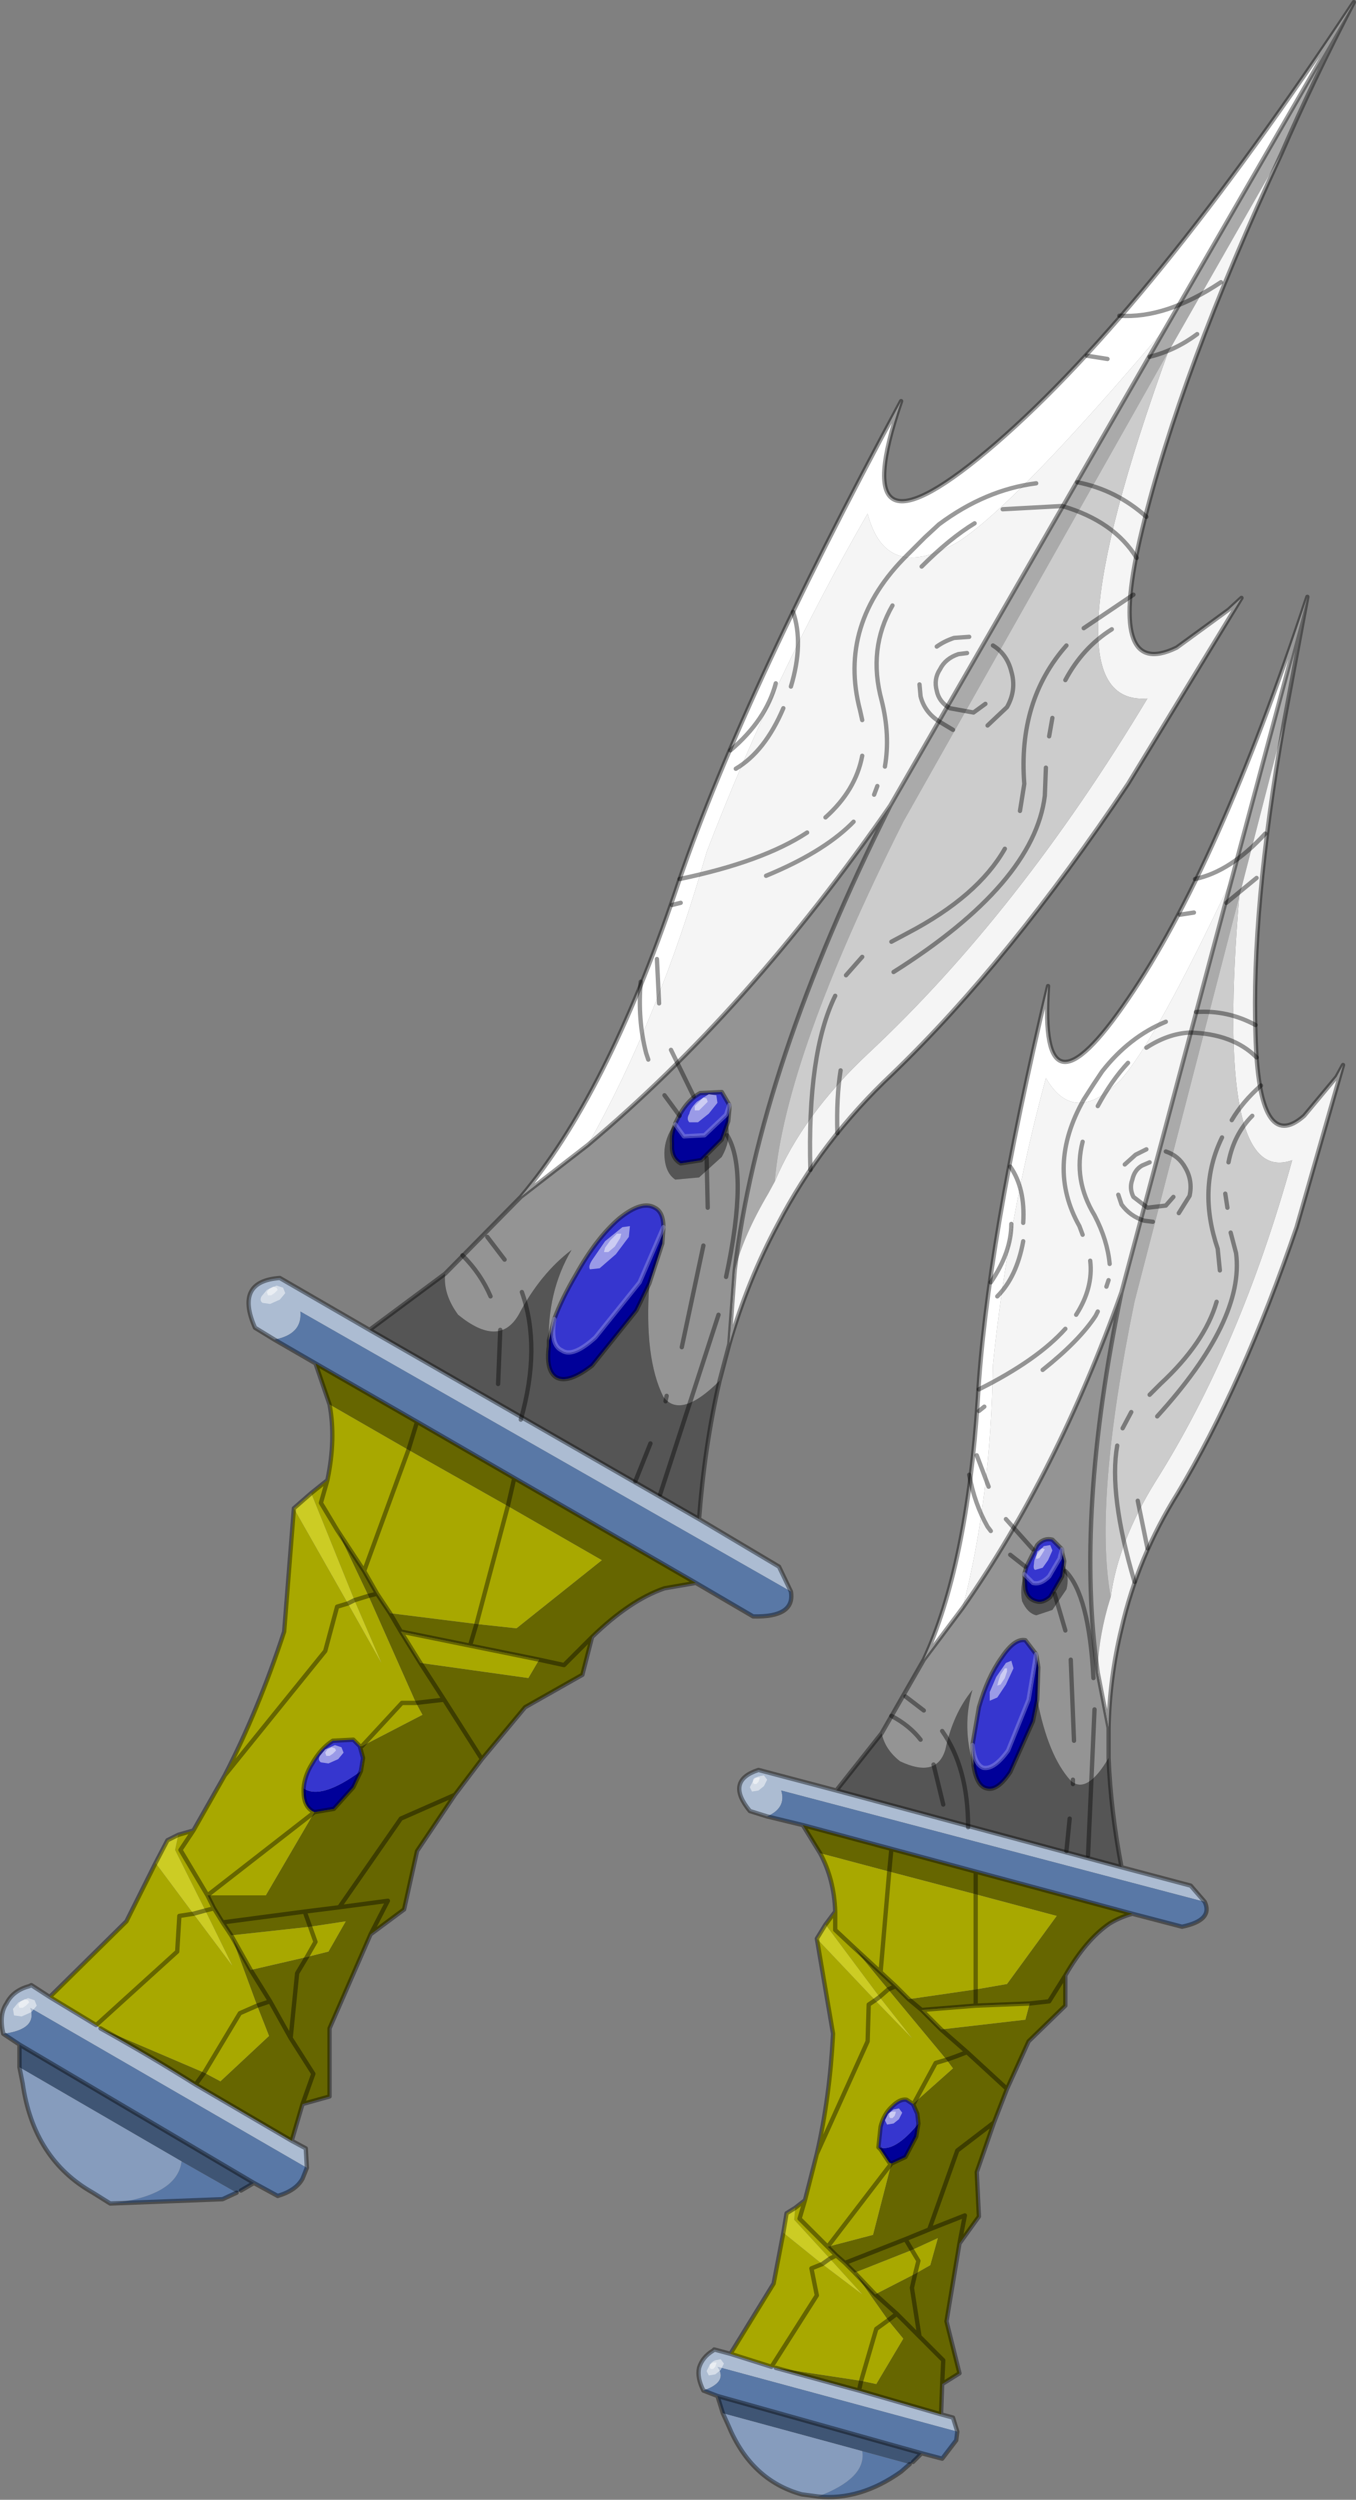 <?xml version="1.0"?>
<svg xmlns="http://www.w3.org/2000/svg" xmlns:xlink="http://www.w3.org/1999/xlink" width="62.75px" height="115.6px"><rect width="100%" height="100%" fill="#808080" stroke="none"/><g transform="matrix(1, 0, 0, 1, -241.95, -149.8)"><use xlink:href="#object-0" width="62.75" height="115.6" transform="matrix(1, 0, 0, 1, 241.95, 149.8)"/></g><defs><g transform="matrix(1, 0, 0, 1, -241.95, -149.8)" id="object-0"><path fill-rule="evenodd" fill="#aaaaaa" stroke="none" d="M301.25 156.9L296 166.1L283.75 187.8Q278.3 198.65 277.8 204.45L277.5 205Q276.35 206.95 275.95 208.55Q277.05 199.2 283.15 187.05L295.9 164.95L304.6 149.9Q302.7 153.55 301.25 156.9"/><path fill-rule="evenodd" fill="#f5f5f5" stroke="none" d="M296 166.1L301.25 156.9Q296.55 167.05 294.8 174.3Q293.1 181.35 296.4 179.75L298.8 178L299.4 177.45L294.15 186.05Q288.65 194.25 283.25 199.45Q279.95 202.55 277.95 206.4Q276.55 209 275.7 211.95L275.95 208.55Q276.35 206.95 277.5 205L277.8 204.45Q279.1 201.35 282.15 198.5Q289.1 192 295.05 182.1Q290.05 182.5 296 166.1M295.9 164.95L283.15 187.05Q276.6 196.5 269.15 202.75Q272.45 196.9 274.65 189.2Q277.8 181 282.1 173.55Q282.95 176.8 286.3 174.85Q289 173.1 295.9 164.95"/><path fill-rule="evenodd" fill="#ffffff" stroke="none" d="M304.6 149.9L295.9 164.95Q289 173.1 286.3 174.85Q282.95 176.8 282.1 173.55Q277.8 181 274.65 189.2Q272.45 196.9 269.15 202.75L266.05 205.15Q270 200.5 273.2 191.05Q276.1 182.35 283.65 168.35Q280.85 176.5 288.05 170.3Q295.2 164.1 304.6 149.9"/><path fill-rule="evenodd" fill="#949494" stroke="none" d="M283.15 187.05Q277.05 199.2 275.95 208.55L275.7 211.95L275.25 213.65Q273.45 215.45 272.65 214.4Q271.75 212.6 272 209.15L272.6 207.3L272.65 206.55Q272.65 205.85 272.25 205.65Q271.65 205.3 270.6 206.15Q269.55 207.05 268.6 208.75Q267.95 209.85 267.6 210.8L267.35 211.8L267.35 212.05Q267.25 209.55 268.4 207.6Q266.95 208.7 265.95 210.6Q265.05 212.15 263.15 210.6Q262.45 209.65 262.55 208.7L266.05 205.15L269.15 202.75Q276.6 196.5 283.15 187.05M275.65 201.65L275.7 201.1L275.7 200.9L275.35 200.3L274.35 200.35Q273.8 200.65 273.4 201.35L273.2 201.75L273.05 201.95Q272.65 202.6 272.7 203.3Q272.75 204.05 273.2 204.35L274.3 204.25L275.35 203.3Q275.75 202.6 275.65 201.9L275.65 201.65"/><path fill-rule="evenodd" fill="#cccccc" stroke="none" d="M277.8 204.45Q278.3 198.65 283.75 187.8L296 166.1Q290.05 182.5 295.05 182.1Q289.1 192 282.15 198.5Q279.1 201.35 277.8 204.45"/><path fill-rule="evenodd" fill="#555555" stroke="none" d="M275.25 213.65Q274.55 216.7 274.3 220.05L259.05 211.3L262.55 208.7Q262.45 209.65 263.15 210.6Q265.05 212.15 265.95 210.6Q266.95 208.7 268.4 207.6Q267.25 209.55 267.35 212.05Q267.2 213.2 267.7 213.5Q268.25 213.8 269.35 212.95L271.4 210.4L272 209.15Q271.75 212.6 272.65 214.4Q273.45 215.45 275.25 213.65M275.65 201.65L275.65 201.9Q275.75 202.6 275.35 203.3L274.3 204.25L273.2 204.35Q272.75 204.05 272.7 203.3Q272.65 202.6 273.05 201.95L273.2 201.75L273.2 201.8Q273 202.2 273.05 202.7Q273 203.35 273.45 203.6L274.4 203.45L275.35 202.5L275.65 201.65"/><path fill-rule="evenodd" fill="#acbcd2" stroke="none" d="M274.3 220.05L278 222.25L278.55 223.4L255.85 210.45Q255.95 211.5 254.65 211.75L253.75 211.2Q252.8 209.05 254.9 208.9L259.05 211.3L274.3 220.05M255.45 248.8L256.1 249.15L256.15 250.05L243.35 242.65Q243.7 243.65 242.1 243.85Q241.9 242.95 242.25 242.45Q242.55 241.85 243.3 241.65L243.4 241.6L244.25 242.15L246.4 243.45L246.6 243.6Q248.85 244.85 251 246.2L255.45 248.8"/><path fill-rule="evenodd" fill="#5978a6" stroke="none" d="M278.55 223.4Q278.75 224.6 276.8 224.55L274.15 223L265.75 218.15L261.25 215.55L256.55 212.85L254.65 211.75Q255.95 211.5 255.85 210.45L278.55 223.4M256.15 250.05L255.95 250.55Q255.65 251.1 254.8 251.35L253.7 250.75L242.85 244.35L242.1 243.85Q243.7 243.65 243.35 242.65L256.15 250.05M252.9 251.2L252.25 251.5L247.05 251.7Q250.15 251.35 250.35 249.75L252.9 251.2"/><path fill-rule="evenodd" fill="#666600" stroke="none" d="M274.15 223L272.7 223.25Q271.1 223.8 269.35 225.5L268.9 227.25L266.25 228.75L264.25 231.15L263 232.8L261.25 235.4L260.65 238.1L259.1 239.25L257.2 243.6L257.2 246.75L255.95 247.1L255.45 248.8L251 246.2L251.4 245.65L246.6 243.6Q248.85 244.85 251 246.2L251.4 245.65L252.15 246.05L254.4 243.95L253.85 242.55L252.65 239.3L252.25 238.7L251.85 238.05L251.55 237.45L254.25 237.45L256.5 233.6L257.4 233.45L258.3 232.45L258.65 231.7L258.75 231.1L258.6 230.55L258.7 230.55L261.5 229.1L261.2 228.55L259 223.6L259.4 223.5L259 223.6L257.55 220.55L258.8 222.45L259.4 223.5L260 224.4L260.5 225.25L261.4 226.7L262.5 228.4L261.2 228.55L262.5 228.4L261.4 226.7L266.4 227.4L266.9 226.55L263.7 225.9L264 224.9L265.85 225.1L269.8 221.95L265.45 219.45L260.85 216.85L261.25 215.55L260.85 216.85L257.2 214.75L256.55 212.85L261.25 215.55L265.75 218.15L265.45 219.45L265.75 218.15L274.15 223M260.5 225.25L260 224.4L264 224.9L263.7 225.9L260.5 225.25M269.35 225.5L268.05 226.8L266.9 226.55L268.05 226.8L269.35 225.5M258.6 230.55L258.7 230.55L258.6 230.55M257.65 238L256.05 238.2L252.25 238.7L256.05 238.2L257.65 238L260.5 233.9L263 232.8L260.5 233.9L257.65 238L259.9 237.7L259.1 239.25L259.9 237.7L257.65 238M256.15 240.3L257.15 240.05L257.95 238.65L256.3 238.9L256.05 238.2L256.3 238.9L252.65 239.3L253.55 240.9L254.45 242.35L255.4 244.05L254.45 242.35L253.55 240.9L256.15 240.3L255.7 241.05L255.4 244.05L255.7 241.05L256.15 240.3M253.85 242.55L254.45 242.35L253.85 242.55M264.25 231.15L262.5 228.4L264.25 231.15M255.95 247.1L256.45 245.7L255.4 244.05L256.45 245.7L255.95 247.1"/><path fill-rule="evenodd" fill="#3f5574" stroke="none" d="M253.7 250.75L253.1 251.1L252.9 251.2L250.35 249.75L242.85 245.4L242.85 244.35L253.7 250.75"/><path fill-rule="evenodd" fill="#869cbd" stroke="none" d="M247.05 251.7L246.25 251.2Q243.5 249.65 243 246.15L242.85 245.4L250.35 249.75Q250.15 251.35 247.05 251.7"/><path fill-rule="evenodd" fill="#a8a800" stroke="none" d="M244.25 242.15L247.8 238.65L249.15 235.95L250.9 238.3L252.7 240.7L251.45 238.15L251.85 238.05L251.55 237.45L254.25 237.45L256.5 233.6L256.4 233.55Q256 233.3 256 232.65L256 232.5Q256.05 231.9 256.4 231.35Q256.8 230.65 257.35 230.3L258.3 230.25L258.6 230.55L258.7 230.55L260.55 228.55L261.2 228.55L259 223.6L258.35 223.8L259.6 226.7L258.05 223.95L255.55 219.55L255.1 225.25Q253.9 228.9 252.35 231.9L250.9 234.45L250.2 234.65L250.05 235.35L251.45 238.15L251.85 238.05L252.25 238.7L252.65 239.3L253.85 242.55L253.05 242.9L251.4 245.65L246.6 243.6L246.4 243.45L250.15 240.05L250.25 238.4L250.9 238.3L250.25 238.4L250.15 240.05L246.4 243.45L244.25 242.15M256.35 218.85L257.1 218.25Q257.5 216.35 257.2 214.75L260.85 216.85L265.45 219.45L269.8 221.95L265.85 225.1L264 224.9L260 224.4L259.4 223.5L258.8 222.45L257.55 220.55L256.8 219.3L257.1 218.25L256.8 219.3L257.55 220.55L259 223.6L258.35 223.8L256.35 218.85M260.85 216.85L258.8 222.45L260.85 216.85M261.4 226.7L260.5 225.25L263.7 225.9L266.9 226.55L266.4 227.4L261.4 226.7M264 224.9L265.45 219.45L264 224.9M252.35 231.9L257 226.15L257.55 224.1L258.05 223.95L257.55 224.1L257 226.15L252.35 231.9M261.2 228.55L260.55 228.55L258.7 230.55L261.5 229.1L261.2 228.55M256.15 240.3L256.55 239.6L256.3 238.9L256.55 239.6L256.15 240.3L257.15 240.05L257.95 238.65L256.3 238.9L252.65 239.3L253.55 240.9L256.15 240.3M251.4 245.65L253.05 242.9L253.85 242.55L254.4 243.95L252.15 246.05L251.4 245.65M251.55 237.45L256.5 233.6L251.55 237.45L250.3 235.35L250.9 234.45L250.3 235.35L251.55 237.45"/><path fill-rule="evenodd" fill="#cccc24" stroke="none" d="M249.15 235.95L249.7 234.9L250.2 234.65L250.05 235.35L251.45 238.15L252.7 240.7L250.9 238.3L251.45 238.15L250.9 238.3L249.15 235.95M255.55 219.55L256.35 218.85L258.35 223.8L258.05 223.95L258.35 223.8L259.6 226.7L258.05 223.95L255.55 219.55"/><path fill-rule="evenodd" fill="#000099" stroke="none" d="M275.7 200.9L275.7 201.1L275.65 201.65L275.35 202.5L274.4 203.45L273.45 203.6Q273 203.35 273.05 202.7Q273 202.2 273.2 201.8L273.6 202.35L274.55 202.3L275.5 201.4L275.55 201.35L275.7 200.9M272.65 206.55L272.6 207.3L272 209.15L271.4 210.4L269.35 212.95Q268.25 213.8 267.7 213.5Q267.2 213.2 267.35 212.05L267.35 211.8L267.6 210.8Q267.4 212 267.95 212.25Q268.45 212.6 269.5 211.65L271.55 209.1L272.65 206.55M258.65 231.7L258.3 232.45L257.4 233.45L256.5 233.6L256.4 233.55Q256 233.3 256 232.65L256 232.5Q256.8 233.05 258.65 231.7"/><path fill-rule="evenodd" fill="#3636cf" stroke="none" d="M273.2 201.75L273.4 201.35Q273.8 200.65 274.35 200.35L275.35 200.3L275.7 200.9L275.55 201.35L275.5 201.4L274.55 202.3L273.6 202.35L273.2 201.8L273.2 201.75M267.6 210.8Q267.95 209.85 268.6 208.75Q269.55 207.05 270.6 206.15Q271.65 205.3 272.25 205.65Q272.65 205.85 272.65 206.55L271.55 209.1L269.5 211.65Q268.45 212.6 267.95 212.25Q267.4 212 267.6 210.8M258.6 230.55L258.75 231.1L258.65 231.7Q256.8 233.05 256 232.5Q256.05 231.9 256.4 231.35Q256.8 230.65 257.35 230.3L258.3 230.25L258.6 230.55"/><path fill="none" stroke="#000000" stroke-opacity="0.4" stroke-width="0.2" stroke-linecap="round" stroke-linejoin="round" d="M301.25 156.9Q302.7 153.55 304.6 149.9L295.9 164.95L283.15 187.05Q277.05 199.2 275.95 208.55L275.7 211.95Q276.55 209 277.95 206.4Q279.95 202.55 283.25 199.45Q288.65 194.25 294.15 186.05L299.4 177.45L298.8 178L296.4 179.75Q293.1 181.35 294.8 174.3Q296.55 167.05 301.25 156.9M275.7 211.95L275.25 213.65Q274.55 216.7 274.3 220.05L278 222.25L278.55 223.4Q278.75 224.6 276.8 224.55L274.15 223L272.7 223.25Q271.1 223.8 269.35 225.5L268.9 227.25L266.25 228.75L264.25 231.15L263 232.8L261.25 235.4L260.65 238.1L259.1 239.25L257.2 243.6L257.2 246.75L255.95 247.1L255.45 248.8L256.1 249.15L256.15 250.05L255.95 250.55Q255.65 251.1 254.8 251.35L253.7 250.75L253.1 251.1M252.9 251.2L252.25 251.5L247.05 251.7L246.25 251.2Q243.5 249.65 243 246.15L242.85 245.4L242.85 244.35L242.1 243.85Q241.9 242.95 242.25 242.45Q242.55 241.85 243.3 241.65L243.4 241.6L244.25 242.15L247.8 238.65L249.15 235.95L249.7 234.9L250.2 234.65L250.9 234.45L252.35 231.9Q253.9 228.9 255.1 225.25L255.55 219.55L256.35 218.85L257.1 218.25Q257.5 216.35 257.2 214.75L256.55 212.85L254.65 211.75L253.75 211.2Q252.8 209.05 254.9 208.9L259.05 211.3L262.55 208.7L266.05 205.15Q270 200.5 273.2 191.05Q276.1 182.35 283.65 168.35Q280.85 176.5 288.05 170.3Q295.2 164.1 304.6 149.9M275.7 200.9L275.7 201.1L275.65 201.65L275.35 202.5L274.4 203.45L273.45 203.6Q273 203.35 273.05 202.7Q273 202.2 273.2 201.8L273.2 201.75L273.4 201.35Q273.8 200.65 274.35 200.35L275.35 200.3L275.7 200.9M267.6 210.8Q267.95 209.85 268.6 208.75Q269.55 207.05 270.6 206.15Q271.65 205.3 272.25 205.65Q272.65 205.85 272.65 206.55L272.6 207.3L272 209.15L271.4 210.4L269.35 212.95Q268.25 213.8 267.7 213.5Q267.2 213.2 267.35 212.05L267.35 211.8L267.6 210.8M269.15 202.75L266.05 205.15M261.25 215.55L260.85 216.85L258.8 222.45L257.55 220.55L256.8 219.3L257.1 218.25M265.45 219.45L265.75 218.15L261.25 215.55L256.55 212.85M259.4 223.5L259 223.6L258.35 223.8L258.05 223.95L257.55 224.1L257 226.15L252.35 231.9M261.2 228.55L262.5 228.4L261.4 226.7L260.5 225.25L260 224.4L259.4 223.5L258.8 222.45M264 224.9L263.7 225.9L266.9 226.55L268.05 226.8L269.35 225.5M265.45 219.45L264 224.9M263.7 225.9L260.5 225.25M274.15 223L265.75 218.15M259.05 211.3L274.3 220.05M283.15 187.05Q276.6 196.5 269.15 202.75M261.2 228.55L260.55 228.55L258.7 230.55L258.6 230.55L258.75 231.1L258.65 231.7L258.3 232.45L257.4 233.45L256.5 233.6L256.4 233.55Q256 233.3 256 232.65L256 232.5Q256.05 231.9 256.4 231.35Q256.8 230.65 257.35 230.3L258.3 230.25L258.6 230.55M251.55 237.45L251.85 238.05L252.25 238.7L256.05 238.2L257.65 238L260.5 233.9L263 232.8M256.3 238.9L256.55 239.6L256.15 240.3L255.7 241.05L255.4 244.05L254.45 242.35L253.55 240.9L252.65 239.3L252.25 238.7M256.3 238.9L256.05 238.2M251.85 238.05L251.45 238.15L250.9 238.3L250.25 238.4L250.15 240.05L246.4 243.45L244.25 242.15M251.4 245.65L253.05 242.9L253.85 242.55L254.45 242.35M251.4 245.65L251 246.2L255.45 248.8M259.1 239.25L259.9 237.7L257.65 238M256.5 233.6L251.55 237.45L250.3 235.35L250.9 234.45M262.5 228.4L264.25 231.15M255.4 244.05L256.45 245.7L255.95 247.1M246.6 243.6Q248.85 244.85 251 246.2M253.7 250.75L242.85 244.35"/><path fill="none" stroke="#a6a6ea" stroke-opacity="0.4" stroke-width="0.2" stroke-linecap="round" stroke-linejoin="round" d="M275.7 200.9L275.55 201.35L275.5 201.4L274.55 202.3L273.6 202.35L273.2 201.8M267.6 210.8Q267.4 212 267.95 212.25Q268.45 212.6 269.5 211.65L271.55 209.1L272.65 206.55"/><path fill-rule="evenodd" fill="#ffffff" fill-opacity="0.498" stroke="none" d="M274.25 201.7L273.85 201.7Q273.7 201.55 273.85 201.3Q273.9 201.05 274.2 200.75L274.75 200.4L275.1 200.45L275.15 200.8L274.75 201.3L274.25 201.7"/><path fill-rule="evenodd" fill="#ffffff" fill-opacity="0.498" stroke="none" d="M274.3 201.15L274.1 201.15L274.1 200.95L274.3 200.75L274.5 200.55L274.65 200.6L274.7 200.75L274.5 200.95L274.3 201.15"/><path fill-rule="evenodd" fill="#ffffff" fill-opacity="0.498" stroke="none" d="M269.7 208.45L269.25 208.5Q269.15 208.35 269.4 208L269.95 207.2L270.75 206.55L271.1 206.5L271.05 207L270.45 207.8L269.7 208.45"/><path fill-rule="evenodd" fill="#ffffff" fill-opacity="0.498" stroke="none" d="M270.1 207.7L269.9 207.7L269.95 207.5L270.2 207.15L270.5 206.85L270.7 206.85L270.65 207.05L270.4 207.45L270.1 207.7"/><path fill-rule="evenodd" fill="#ffffff" fill-opacity="0.498" stroke="none" d="M242.95 243.05L242.6 243L242.55 242.7L242.8 242.4L243.25 242.2L243.55 242.3L243.65 242.55L243.4 242.85L242.95 243.05"/><path fill-rule="evenodd" fill="#ffffff" fill-opacity="0.498" stroke="none" d="M243 242.65L242.85 242.65L242.8 242.5L242.9 242.35L243.1 242.25L243.25 242.3L243.3 242.4L243.15 242.55L243 242.65"/><path fill-rule="evenodd" fill="#ffffff" fill-opacity="0.498" stroke="none" d="M254.45 210.1L254.1 210.05Q253.95 209.95 254.05 209.75L254.3 209.45L254.75 209.25L255.05 209.35L255.15 209.6L254.9 209.9L254.45 210.1"/><path fill-rule="evenodd" fill="#ffffff" fill-opacity="0.498" stroke="none" d="M254.5 209.7L254.35 209.7L254.3 209.55L254.4 209.4L254.6 209.3L254.75 209.35L254.8 209.45L254.65 209.6L254.5 209.7"/><path fill-rule="evenodd" fill="#ffffff" fill-opacity="0.498" stroke="none" d="M257.15 231.35L256.8 231.3Q256.65 231.2 256.75 231L257 230.7L257.45 230.5L257.75 230.6L257.85 230.85L257.6 231.15L257.15 231.35"/><path fill-rule="evenodd" fill="#ffffff" fill-opacity="0.498" stroke="none" d="M257.2 231L257.05 231L257 230.85L257.1 230.7L257.3 230.6L257.45 230.65L257.5 230.75L257.35 230.9L257.2 231"/><path fill="none" stroke="#000000" stroke-opacity="0.4" stroke-width="0.2" stroke-linecap="round" stroke-linejoin="round" d="M293.2 166.4L292.25 166.25M297.35 165.25Q296.35 166 295.15 166.3M291.8 172.1Q293.6 172.45 295 173.7M298.45 162.85Q295.9 164.55 293.75 164.4M281.85 183.1L281.75 182.65Q280.7 178.65 283.95 175.45L284.75 174.65L285.4 174.05Q287.55 172.45 289.9 172.15M278.2 182.55Q277.35 184.55 276 185.35M278.65 178.1Q279.15 179.55 278.55 181.55M277.85 181.4Q277.4 183.1 275.75 184.5M287.55 182.35L287 182.75L285.9 182.55Q285.4 182.25 285.3 181.75Q285.15 181.2 285.45 180.75Q285.7 180.25 286.3 180.05L286.7 180M287.9 179.65Q288.55 180.05 288.75 180.85Q289 181.7 288.55 182.5L287.65 183.35M285.3 179.7Q285.65 179.45 286.1 179.3L286.8 179.25M294.55 175.6Q293.5 173.9 291.1 173.2L288.35 173.35M286.05 183.55L285.55 183.25Q284.75 182.8 284.55 182L284.5 181.45M283.25 177.8Q282.1 179.8 282.75 182.2Q283.15 183.8 282.9 185.25M282.55 186.15L282.4 186.55M281.45 187.8L281.3 187.95Q279.95 189.25 277.4 190.3M280.15 187.6Q281.55 186.35 281.85 184.75M290.35 185.3L290.3 186.6Q289.8 190.65 283.3 194.75M291.3 179.65Q289.05 182.2 289.35 186.05L289.15 187.3M294.4 177.3L292.1 178.85M293.4 178.9Q292.05 179.75 291.25 181.25M290.65 183L290.5 183.85M287.05 174Q285.9 174.7 284.6 176M288.45 189.05Q287.2 191.25 283.95 192.95L283.2 193.35M281.85 194.05L281.1 194.9M272.7 200.45L273.4 201.4M273 198.35L274.05 200.5M275.6 202.3Q276.6 203.95 275.55 208.85M274.65 203.35L274.7 205.65M280.6 195.85Q279.3 198.5 279.45 203.9M280.85 199.3Q280.65 200.55 280.7 202.2M272.35 194.15L272.45 196.2M273.45 191.55L273.05 191.65M271.6 195.2Q271.45 196.95 271.85 198.5L271.95 198.8M263.35 207.85Q264.2 208.7 264.65 209.75M264.5 207L265.3 208.05M272.05 216.55L271.35 218.3M275.2 210.6L272.5 218.9M265.1 211.3L265 213.8M266.1 209.55Q267 212.1 266.05 215.45M272.8 214.35L272.75 214.6M274.5 207.4L273.5 212.1M273.4 190.45Q277.25 189.65 279.3 188.3"/><path fill-rule="evenodd" fill="#aaaaaa" stroke="none" d="M301.35 183.3L299.3 191.25L294.45 210Q292.55 219.25 293.35 223.65L293.2 224.15Q292.75 225.8 292.75 227.15Q291.7 219.85 293.85 209.55L298.95 190.45L302.45 177.4L301.35 183.3"/><path fill-rule="evenodd" fill="#f5f5f5" stroke="none" d="M299.3 191.25L301.35 183.3Q299.85 191.9 300.05 197.65Q300.2 203.25 302.3 201.4L303.8 199.6L304.1 199.05L301.95 206.55Q299.45 213.85 296.45 218.85Q294.6 221.8 293.85 225.1Q293.3 227.35 293.25 229.7L292.75 227.15Q292.75 225.8 293.2 224.15L293.35 223.65Q293.7 221.1 295.4 218.35Q299.35 212.1 301.75 203.45Q298.15 204.75 299.3 191.25M298.95 190.45L293.85 209.55Q290.85 217.95 286.5 224.15Q287.8 219.1 287.9 212.9Q288.6 206.1 290.35 199.65Q291.65 201.9 293.8 199.75Q295.45 197.9 298.95 190.45"/><path fill-rule="evenodd" fill="#ffffff" stroke="none" d="M302.45 177.4L298.95 190.45Q295.45 197.9 293.8 199.75Q291.65 201.9 290.35 199.65Q288.6 206.1 287.9 212.9Q287.8 219.1 286.5 224.15L284.7 226.55Q286.7 222.25 287.2 214.5Q287.6 207.4 290.45 195.4Q290 202.1 294.15 196Q298.3 189.95 302.45 177.4"/><path fill-rule="evenodd" fill="#949494" stroke="none" d="M293.85 209.55Q291.7 219.85 292.75 227.15L293.25 229.7L293.25 231.1Q292.25 232.8 291.5 232.15Q290.45 231 289.95 228.4L290 226.9L289.9 226.3L289.4 225.65Q288.9 225.55 288.3 226.45Q287.65 227.35 287.25 228.75L286.95 230.5L287 231.3L287 231.45Q286.45 229.65 286.95 227.95Q286.05 229.05 285.7 230.7Q285.3 232.05 283.6 231.25Q282.9 230.7 282.75 229.95L284.7 226.55L286.5 224.15Q290.85 217.95 293.85 209.55M289.35 222.6L289.3 222.75Q289.15 223.35 289.25 223.85Q289.5 224.4 289.9 224.5L290.65 224.25L291.3 223.3Q291.45 222.75 291.2 222.2L291.2 222L291.1 221.6L291.1 221.45L290.65 221Q290.25 220.9 289.95 221.25L289.45 222.25L289.35 222.6"/><path fill-rule="evenodd" fill="#cccccc" stroke="none" d="M293.35 223.65Q292.55 219.25 294.45 210L299.3 191.25Q298.15 204.75 301.75 203.45Q299.35 212.1 295.4 218.35Q293.7 221.1 293.35 223.65"/><path fill-rule="evenodd" fill="#555555" stroke="none" d="M293.25 231.1Q293.35 233.55 293.85 236.15L280.65 232.6L282.75 229.95Q282.9 230.7 283.6 231.25Q285.3 232.05 285.7 230.7Q286.05 229.05 286.95 227.95Q286.45 229.65 287 231.45Q287.15 232.4 287.6 232.5Q288.1 232.65 288.7 231.75L289.75 229.4L289.95 228.4Q290.45 231 291.5 232.15Q292.25 232.8 293.25 231.1M289.35 222.6L289.4 223.3Q289.5 223.75 289.9 223.85Q290.2 223.95 290.55 223.65L291.1 222.7L291.2 222L291.2 222.2Q291.45 222.75 291.3 223.3L290.65 224.25L289.9 224.5Q289.5 224.4 289.25 223.85Q289.15 223.35 289.3 222.75L289.35 222.6"/><path fill-rule="evenodd" fill="#acbcd2" stroke="none" d="M293.85 236.15L297.05 237L297.7 237.75L278.1 232.6Q278.35 233.4 277.45 233.8L276.65 233.55Q275.5 232.15 277.05 231.65L280.65 232.6L293.85 236.15M285.5 261.45L286.05 261.6L286.25 262.25L275.15 259.25Q275.65 259.95 274.5 260.35Q274.2 259.75 274.3 259.3Q274.45 258.8 274.95 258.5L275 258.45L275.75 258.65L277.65 259.25L277.85 259.3L281.7 260.35L285.5 261.45"/><path fill-rule="evenodd" fill="#5978a6" stroke="none" d="M297.7 237.75Q298.1 238.6 296.65 238.9L294.35 238.3L287.1 236.35L283.2 235.3L279.1 234.2L277.45 233.8Q278.35 233.4 278.1 232.6L297.7 237.75M286.25 262.25L286.2 262.65L285.55 263.5L284.6 263.25L275.15 260.6L274.5 260.35Q275.65 259.95 275.15 259.25L286.25 262.25M284.05 263.75L283.65 264.1Q281.75 265.45 279.8 265.25Q282.05 264.4 281.85 263.15L284.05 263.75"/><path fill-rule="evenodd" fill="#666600" stroke="none" d="M294.35 238.3Q293.8 238.45 293.3 238.75Q292.2 239.5 291.25 241.15L291.25 242.55L289.55 244.2L288.55 246.4L287.95 247.95L287.15 250.25L287.25 252.3L286.35 253.55L285.75 257.15L286.35 259.55L285.55 260.05L285.5 261.45L281.7 260.35L281.8 259.9L277.85 259.3L281.7 260.35L281.8 259.9L282.5 260.05L283.75 257.95L283.05 257.1L281.5 254.9L281.05 254.45L280.65 254.1L280.25 253.7L282.35 253.15L283.2 249.85L283.85 249.55L284.35 248.6L284.45 248L284.4 247.55L284.2 247.1L284.25 247.05L286.05 245.45L285.75 245.05L283.05 241.8L283.4 241.65L283.05 241.8L281.4 239.8L282.7 241L283.4 241.65L284 242.25L284.6 242.75L285.5 243.65L286.7 244.7Q286.2 244.9 285.75 245.05Q286.2 244.9 286.7 244.7L285.5 243.65L289.4 243.2L289.6 242.45L287.1 242.55L287.1 241.8L288.55 241.55L290.85 238.4L287.1 237.4L283.1 236.35L283.2 235.3L283.1 236.35L279.9 235.5L279.1 234.2L283.2 235.3L287.1 236.35L287.1 237.4L287.1 236.35L294.35 238.3M284.6 242.75L284 242.25L287.1 241.8L287.1 242.55L284.6 242.75M291.25 241.15L290.5 242.35L289.6 242.45L290.5 242.35L291.25 241.15M284.2 247.1L284.25 247.05L284.2 247.1M284.95 252.9L283.85 253.35L281.05 254.45L283.85 253.35L284.95 252.9L286.25 249.25L287.95 247.95L286.25 249.25L284.95 252.9L286.6 252.25L286.35 253.55L286.6 252.25L284.95 252.9M284.15 253.85L283.85 253.35L284.15 253.85L285.35 253.3L285 254.55L284.3 254.95L284.15 255.6L284.5 257.85L284.15 255.6L284.3 254.95L282.45 255.9L283.45 256.8L284.5 257.85L285.6 258.95L285.55 260.05L285.6 258.95L284.5 257.85L283.45 256.8L282.45 255.9L281.5 254.9L284.15 253.85M283.05 257.1L283.45 256.8L283.05 257.1M288.55 246.4L286.7 244.7L288.55 246.4"/><path fill-rule="evenodd" fill="#3f5574" stroke="none" d="M284.6 263.25L284.2 263.65L284.05 263.75L281.85 263.15L275.4 261.4L275.15 260.6L284.6 263.25"/><path fill-rule="evenodd" fill="#869cbd" stroke="none" d="M279.8 265.25L279.05 265.15Q276.7 264.5 275.65 261.95L275.4 261.4L281.85 263.15Q282.05 264.4 279.8 265.25"/><path fill-rule="evenodd" fill="#a8a800" stroke="none" d="M275.75 258.65L277.75 255.4L278.2 253.05L280 254.5L281.85 255.9L280.35 254.25L280.65 254.1L280.25 253.7L282.35 253.15L283.2 249.85L283.1 249.8L282.7 249.2L282.6 249.1L282.7 248.15Q282.85 247.55 283.25 247.2Q283.6 246.85 283.9 246.9L284.2 247.1L284.25 247.05L285.25 245.2L285.75 245.05L283.05 241.8L282.65 242.15L284.15 244.05L282.45 242.3L279.75 239.45L280.5 243.85Q280.35 246.8 279.75 249.4L279.2 251.55L278.75 251.9L278.7 252.45L280.35 254.25L280.65 254.1L281.05 254.45L281.5 254.9L283.05 257.1L282.5 257.5L281.8 259.9L277.85 259.3L277.65 259.25L279.75 255.95L279.5 254.7L280 254.5L279.5 254.7L279.75 255.95L277.65 259.25L275.75 258.65M280.15 238.8L280.6 238.2Q280.55 236.7 279.9 235.5L283.1 236.35L287.1 237.4L290.85 238.4L288.55 241.55L287.1 241.8L287.1 237.4L287.1 241.8L284 242.25L283.4 241.65L282.7 241L281.4 239.8L280.6 239.05L280.6 238.2L280.6 239.05L281.4 239.8L283.05 241.8L282.65 242.15L280.15 238.8M283.1 236.35L282.7 241L283.1 236.35M285.5 243.65L284.6 242.75L287.1 242.55L289.6 242.45L289.4 243.2L285.5 243.65M279.75 249.4L282.1 244.2L282.15 242.5L282.45 242.3L282.15 242.5L282.1 244.2L279.75 249.4M285.75 245.05L285.25 245.2L284.25 247.05L286.05 245.45L285.75 245.05M284.15 253.85L285.35 253.3L285 254.55L284.3 254.95L284.45 254.35L284.15 253.85L284.45 254.35L284.3 254.95L282.45 255.9L281.5 254.9L284.15 253.85M281.8 259.9L282.5 257.5L283.05 257.1L283.75 257.95L282.5 260.05L281.8 259.9M280.25 253.7L283.2 249.85L280.25 253.7L278.95 252.4L279.2 251.55L278.95 252.4L280.25 253.7"/><path fill-rule="evenodd" fill="#cccc24" stroke="none" d="M278.2 253.05L278.35 252.15L278.75 251.9L278.7 252.45L280.35 254.25L281.85 255.9L280 254.5L280.35 254.25L280 254.5L278.2 253.05M279.75 239.45L280.15 238.8L282.65 242.15L282.45 242.3L282.65 242.15L284.15 244.05L282.45 242.3L279.75 239.45"/><path fill-rule="evenodd" fill="#000099" stroke="none" d="M291.2 222L291.1 222.7L290.55 223.65Q290.2 223.95 289.9 223.85Q289.5 223.75 289.4 223.3L289.35 222.6L289.75 223Q290.1 223.1 290.5 222.7L291 221.85L291 221.8L291.1 221.45L291.1 221.6L291.2 222M289.9 226.3L290 226.9L289.95 228.4L289.75 229.4L288.7 231.75Q288.1 232.65 287.6 232.5Q287.15 232.4 287 231.45L287 231.3L286.95 230.5Q287.05 231.4 287.45 231.55Q287.95 231.65 288.6 230.75L289.55 228.4L289.9 226.3M284.45 248L284.35 248.6L283.85 249.55L283.2 249.85L283.1 249.8L282.7 249.2L282.6 249.1Q283.35 249.35 284.45 248"/><path fill-rule="evenodd" fill="#3636cf" stroke="none" d="M291.1 221.45L291 221.8L291 221.85L290.5 222.7Q290.1 223.1 289.75 223L289.35 222.6L289.45 222.25L289.95 221.25Q290.25 220.9 290.65 221L291.1 221.45M286.95 230.5L287.25 228.75Q287.65 227.35 288.3 226.45Q288.9 225.55 289.4 225.65L289.9 226.3L289.55 228.4L288.6 230.75Q287.95 231.65 287.45 231.55Q287.05 231.4 286.95 230.5M282.6 249.1L282.7 248.15Q282.85 247.55 283.25 247.2Q283.6 246.85 283.9 246.9L284.2 247.1L284.4 247.55L284.45 248Q283.35 249.35 282.6 249.1"/><path fill="none" stroke="#000000" stroke-opacity="0.4" stroke-width="0.2" stroke-linecap="round" stroke-linejoin="round" d="M301.35 183.3L302.45 177.4L298.95 190.45L293.85 209.55Q291.7 219.85 292.75 227.15L293.25 229.7Q293.3 227.35 293.85 225.1Q294.6 221.8 296.45 218.85Q299.45 213.85 301.95 206.55L304.1 199.05L303.8 199.6L302.3 201.4Q300.2 203.25 300.05 197.65Q299.85 191.9 301.35 183.3M293.25 229.7L293.25 231.1Q293.35 233.55 293.85 236.15L297.05 237L297.7 237.75Q298.1 238.6 296.65 238.9L294.35 238.3Q293.8 238.45 293.3 238.75Q292.2 239.5 291.25 241.15L291.25 242.55L289.55 244.2L288.55 246.4L287.95 247.95L287.15 250.25L287.25 252.3L286.35 253.55L285.75 257.15L286.35 259.55L285.55 260.05L285.5 261.45L286.05 261.6L286.25 262.25L286.2 262.65L285.55 263.5L284.6 263.25L284.2 263.65M284.05 263.75L283.65 264.1Q281.75 265.45 279.8 265.25L279.05 265.15Q276.7 264.5 275.65 261.95L275.4 261.4L275.15 260.6L274.5 260.35Q274.2 259.75 274.3 259.3Q274.45 258.8 274.95 258.5L275 258.45L275.75 258.65L277.75 255.4L278.2 253.05L278.35 252.15L278.75 251.9L279.2 251.55L279.75 249.4Q280.35 246.8 280.5 243.85L279.75 239.45L280.15 238.8L280.6 238.2Q280.55 236.7 279.9 235.5L279.1 234.2L277.45 233.8L276.65 233.55Q275.5 232.15 277.05 231.65L280.65 232.6L282.75 229.95L284.7 226.55Q286.7 222.25 287.2 214.5Q287.6 207.4 290.45 195.4Q290 202.1 294.15 196Q298.3 189.95 302.45 177.4M291.2 222L291.1 222.7L290.55 223.65Q290.2 223.95 289.9 223.85Q289.5 223.75 289.4 223.3L289.35 222.6L289.45 222.25L289.95 221.25Q290.25 220.9 290.65 221L291.1 221.45L291.1 221.6L291.2 222M286.95 230.5L287.25 228.75Q287.65 227.35 288.3 226.45Q288.9 225.55 289.4 225.65L289.9 226.3L290 226.9L289.95 228.4L289.75 229.4L288.7 231.75Q288.1 232.65 287.6 232.5Q287.15 232.4 287 231.45L287 231.3L286.95 230.5M286.5 224.15L284.7 226.55M283.2 235.3L283.1 236.35L282.7 241L281.4 239.8L280.6 239.05L280.6 238.2M287.1 237.4L287.1 236.35L283.2 235.3L279.1 234.2M283.4 241.65L283.05 241.8L282.65 242.15L282.45 242.3L282.15 242.5L282.1 244.2L279.75 249.4M285.75 245.05Q286.2 244.9 286.7 244.7L285.5 243.65L284.6 242.75L284 242.25L283.4 241.65L282.7 241M287.1 241.8L287.1 242.55L289.6 242.45L290.5 242.35L291.25 241.15M287.1 242.55L284.6 242.75M287.1 237.4L287.1 241.8M294.35 238.3L287.1 236.35M280.65 232.6L293.85 236.15M293.85 209.55Q290.85 217.95 286.5 224.15M285.75 245.05L285.25 245.2L284.25 247.05L284.2 247.1L283.9 246.9Q283.6 246.85 283.25 247.2Q282.85 247.55 282.7 248.15L282.6 249.1L282.7 249.2L283.1 249.8L283.2 249.85L283.85 249.55L284.35 248.6L284.45 248L284.4 247.55L284.2 247.1M280.25 253.7L280.65 254.1L281.05 254.45L283.85 253.35L284.95 252.9L286.25 249.25L287.95 247.95M283.85 253.35L284.15 253.85L284.45 254.35L284.3 254.95L284.15 255.6L284.5 257.85L285.6 258.95L285.55 260.05M282.45 255.9L283.45 256.8L284.5 257.85M280.65 254.1L280.35 254.25L280 254.5L279.5 254.7L279.75 255.95L277.65 259.25L275.75 258.65M281.8 259.9L282.5 257.5L283.05 257.1L283.45 256.8M281.5 254.9L281.05 254.45M281.8 259.9L281.7 260.35L285.5 261.45M281.5 254.9L282.45 255.9M286.35 253.55L286.6 252.25L284.95 252.9M286.7 244.7L288.55 246.4M283.2 249.85L280.25 253.7L278.95 252.4L279.2 251.55M277.85 259.3L281.7 260.35M284.6 263.25L275.15 260.6"/><path fill="none" stroke="#a6a6ea" stroke-opacity="0.4" stroke-width="0.2" stroke-linecap="round" stroke-linejoin="round" d="M291.1 221.45L291 221.8L291 221.85L290.5 222.7Q290.1 223.1 289.75 223L289.35 222.6M286.95 230.5Q287.05 231.4 287.45 231.55Q287.95 231.65 288.6 230.75L289.55 228.4L289.9 226.3"/><path fill-rule="evenodd" fill="#ffffff" fill-opacity="0.498" stroke="none" d="M290.2 222.3L289.85 222.4Q289.75 222.35 289.8 222.1Q289.8 221.9 289.95 221.65L290.25 221.3L290.55 221.25L290.65 221.5L290.45 221.95L290.2 222.3"/><path fill-rule="evenodd" fill="#ffffff" fill-opacity="0.498" stroke="none" d="M290.05 221.85L289.9 221.9L289.9 221.8L289.95 221.55L290.15 221.4L290.2 221.4L290.3 221.45L290.15 221.7L290.05 221.85"/><path fill-rule="evenodd" fill="#ffffff" fill-opacity="0.498" stroke="none" d="M288.1 228.3L287.75 228.45L287.75 228.05L288.05 227.35L288.5 226.7L288.75 226.6L288.85 226.95L288.5 227.7L288.1 228.3"/><path fill-rule="evenodd" fill="#ffffff" fill-opacity="0.498" stroke="none" d="M288.25 227.7L288.1 227.75L288.15 227.55L288.25 227.25L288.45 226.95L288.55 226.95L288.55 227.1L288.45 227.4L288.25 227.7"/><path fill-rule="evenodd" fill="#ffffff" fill-opacity="0.498" stroke="none" d="M275.05 259.6L274.75 259.65L274.65 259.45L274.8 259.15Q274.9 259 275.05 258.95L275.3 258.9L275.45 259.1L275.3 259.4L275.05 259.6"/><path fill-rule="evenodd" fill="#ffffff" fill-opacity="0.498" stroke="none" d="M274.95 259.35L274.85 259.35L274.8 259.3L274.8 259.15L274.95 259.05L275.1 259.05L275.1 259.1L275.05 259.25L274.95 259.35"/><path fill-rule="evenodd" fill="#ffffff" fill-opacity="0.498" stroke="none" d="M277.05 232.6L276.75 232.65L276.65 232.45L276.8 232.15Q276.9 232 277.05 231.95L277.3 231.9L277.45 232.1L277.3 232.4L277.05 232.6"/><path fill-rule="evenodd" fill="#ffffff" fill-opacity="0.498" stroke="none" d="M276.95 232.3L276.85 232.3L276.8 232.25L276.8 232.1Q276.85 232 276.95 232L277.1 232L277.1 232.05L277.05 232.2L276.95 232.3"/><path fill-rule="evenodd" fill="#ffffff" fill-opacity="0.498" stroke="none" d="M283.3 248L283 248.05L282.9 247.85L283.05 247.55L283.3 247.35L283.55 247.3L283.7 247.5L283.55 247.8L283.3 248"/><path fill-rule="evenodd" fill="#ffffff" fill-opacity="0.498" stroke="none" d="M283.25 247.75L283.15 247.75L283.1 247.7L283.1 247.55Q283.15 247.45 283.25 247.45L283.4 247.45L283.4 247.5L283.35 247.65L283.25 247.75"/><path fill="none" stroke="#000000" stroke-opacity="0.4" stroke-width="0.2" stroke-linecap="round" stroke-linejoin="round" d="M297.2 192L296.55 192.1M300.1 190.4L298.7 191.55M297.3 196.6Q298.75 196.5 300.05 197.2M300.5 188.35Q298.9 190.1 297.25 190.45M288.75 206.4Q288.75 207.7 287.8 209.1M288.7 203.75Q289.4 204.75 289.3 206.35M289.3 207.2Q289 208.85 288.1 209.75M292.05 206.9L291.9 206.5Q290.35 203.75 292.1 200.65L292.55 199.95L292.95 199.35Q294.2 197.75 295.9 197.05M300.1 198.7Q299 197.6 297 197.55Q296 197.6 295 198.25M294 203.65L294.5 203.2L295 202.95M296.25 205.15L295.9 205.55L295.05 205.65L294.4 205.15Q294.2 204.75 294.35 204.35Q294.45 203.9 294.8 203.7L295.15 203.55M295.9 203.05Q296.5 203.25 296.8 203.8Q297.15 204.4 297 205.1L296.5 205.9M295.3 206.3L294.9 206.25Q294.25 206.05 293.85 205.5L293.7 205.05M292.05 202.6Q291.6 204.35 292.6 206Q293.2 207.15 293.3 208.25M291.75 210.6Q292.55 209.35 292.4 208.1M292.75 210.45L292.65 210.65Q291.9 211.8 290.2 213.15M293.25 209L293.15 209.3M298.5 202.4Q297.35 204.75 298.3 207.55L298.4 208.55M298.9 206.8L299.15 207.75Q299.55 210.85 295.5 215.3M298.65 205L298.75 205.65M299.9 201.4Q299.05 202.25 298.8 203.55M300.3 200Q299.45 200.75 298.95 201.6M294.15 198.95Q293.4 199.75 292.75 200.95M298.25 210Q297.7 211.9 295.65 213.8L295.15 214.3M294.3 215.1L293.9 215.85M288.7 221.7L289.4 222.25M288.5 220.05L289.75 221.45M291.25 222.45Q292.35 223.55 292.55 227.4M290.75 223.5L291.25 225.2M293.65 216.65Q293.25 218.9 294.45 222.95M294.6 219.2L295.05 221.4M286.8 218Q287.05 219.35 287.65 220.4L287.8 220.6M287.5 214.85L287.25 215.05M287.15 217.1L287.7 218.55M283.85 228.25L284.7 228.9M283.2 229.15Q284.05 229.6 284.55 230.25M291.6 232.1L291.6 232.3M285.55 229.85Q286.75 231.55 286.75 234.3M285.15 231.4L285.6 233.25M292.6 228.85L292.3 235.6M291.45 233.9L291.3 235.4M291.5 226.55L291.65 230.3M287.25 214.05Q289.95 212.7 291.25 211.25"/></g></defs></svg>
